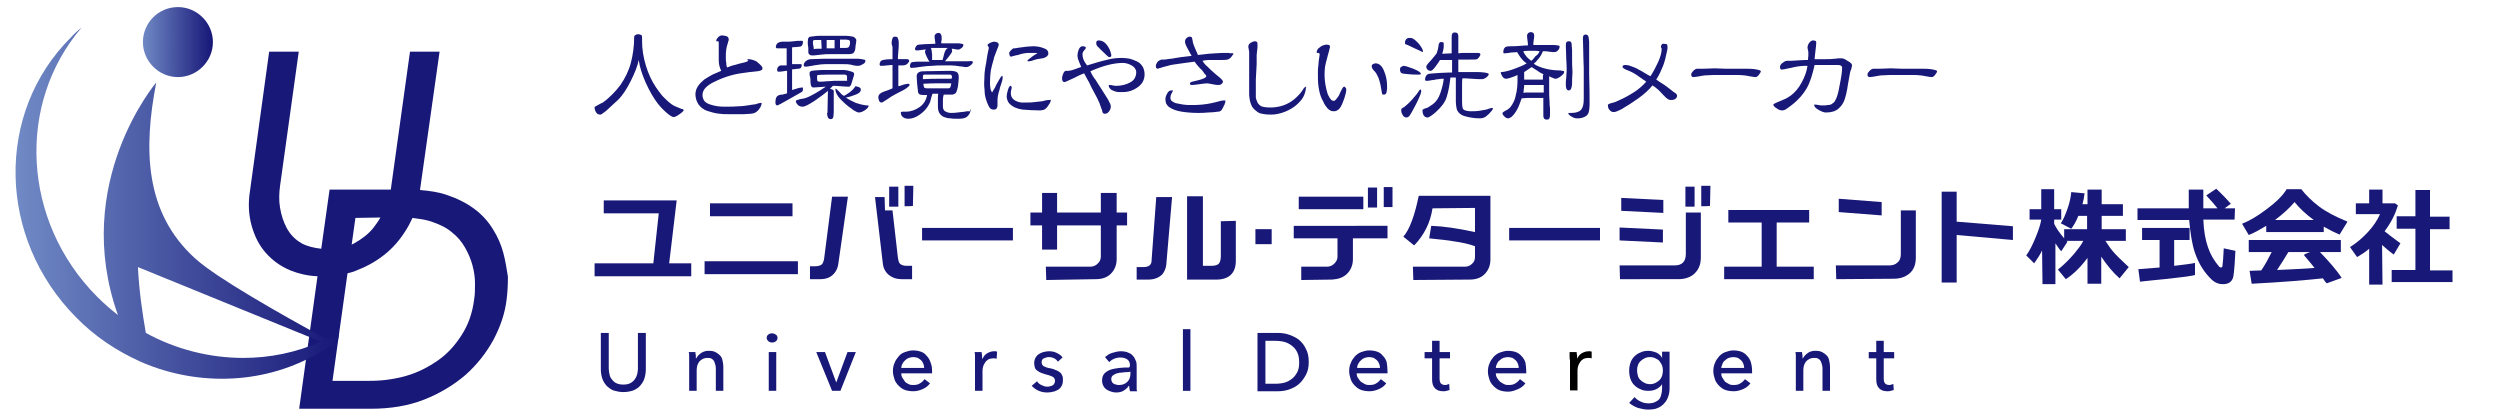 <?xml version="1.0" encoding="utf-8"?>
<!-- Generator: Adobe Illustrator 24.1.0, SVG Export Plug-In . SVG Version: 6.00 Build 0)  -->
<svg version="1.1" id="Layer_1" xmlns="http://www.w3.org/2000/svg" xmlns:xlink="http://www.w3.org/1999/xlink" x="0px" y="0px"
	 viewBox="0 0 600 100" style="enable-background:new 0 0 600 100;" xml:space="preserve">
<style type="text/css">
	.st0{clip-path:url(#SVGID_2_);fill:url(#SVGID_3_);}
	.st1{fill:#181878;}
	.st2{clip-path:url(#SVGID_5_);fill:url(#SVGID_6_);}
	.st3{enable-background:new    ;}
</style>
<g>
	<g>
		<defs>
			<path id="SVGID_1_" d="M34.3,10.1c0,4.6,3.8,8.4,8.4,8.4s8.4-3.8,8.4-8.4s-3.8-8.4-8.4-8.4C38,1.7,34.3,5.5,34.3,10.1"/>
		</defs>
		<clipPath id="SVGID_2_">
			<use xlink:href="#SVGID_1_"  style="overflow:visible;"/>
		</clipPath>
		
			<linearGradient id="SVGID_3_" gradientUnits="userSpaceOnUse" x1="-443.126" y1="-135.616" x2="-441.85" y2="-135.616" gradientTransform="matrix(13.168 0 0 -13.168 5869.141 -1775.625)">
			<stop  offset="0" style="stop-color:#718BC6"/>
			<stop  offset="1" style="stop-color:#181878"/>
		</linearGradient>
		<rect x="34.3" y="1.7" class="st0" width="16.8" height="16.8"/>
	</g>
</g>
<path class="st1" d="M120.8,60.7c-0.5-1.9-1.3-3.8-2.5-5.7c-1.1-1.8-2.6-3.5-4.5-4.9s-4.1-2.5-6.8-3.4c-1.8-0.6-3.9-0.9-6.2-1.1
	l4.7-33.2h-7.1l-4.5,32.3c0,0.3-0.1,0.5-0.1,0.8H86h-6.9l-2,14.2c-1.8-0.2-3.4-0.6-4.7-1.3c-1.6-0.9-2.8-2.2-3.6-3.7
	s-1.3-3.1-1.6-4.9s-0.2-3.5,0-5.1l4.5-32.3h-7.1L60,45.8c-0.5,3.1-0.3,5.9,0.4,8.4c0.7,2.5,1.8,4.7,3.4,6.5c1.6,1.8,3.5,3.2,5.9,4.2
	c2,0.8,4.1,1.3,6.5,1.4l-4.4,31.8h7H89c4.7,0,9-0.7,12.8-2.2s7.1-3.5,9.9-5.9c2.8-2.5,5-5.3,6.7-8.4c1.7-3.2,2.8-6.4,3.2-9.8
	c0.2-1.6,0.3-3.4,0.3-5.4C121.6,64.5,121.3,62.6,120.8,60.7 M91.3,52.2c-0.5,0.9-1.1,1.7-1.7,2.5c-1.2,1.5-2.8,2.7-4.6,3.7
	c-0.2,0.1-0.4,0.2-0.6,0.3l0.9-6.4L91.3,52.2L91.3,52.2z M113.8,71.8c-0.4,3.3-1.4,6.1-3,8.6s-3.4,4.5-5.7,6.1
	c-2.3,1.6-4.8,2.9-7.6,3.7c-2.8,0.8-5.7,1.2-8.7,1.2h-9l3.6-25.8c0.8-0.2,1.6-0.4,2.4-0.8c2.6-1,5-2.4,7.1-4.2s3.8-4,5.2-6.5
	c0.3-0.6,0.6-1.2,0.9-1.8c1.6,0.2,3,0.4,4.3,0.8c2.1,0.7,3.8,1.5,5.1,2.6c1.4,1.1,2.4,2.3,3.2,3.7c0.8,1.4,1.4,2.8,1.8,4.3
	c0.4,1.5,0.6,2.9,0.6,4.3C114,69.4,114,70.7,113.8,71.8"/>
<g>
	<g>
		<defs>
			<path id="SVGID_4_" d="M35,79.9c-0.8-4.6-1.6-9.9-1.9-15.8L77,82c-5.9,2.6-12.2,3.9-18.6,3.9C50.4,85.9,42.3,83.9,35,79.9 M17,9
				C-1.2,27.1-0.6,57.2,18.3,76.2c4.5,4.6,9.7,8,15.2,10.5c0.4,0.2,1.8,0.8,3.2,1.3c14.2,5.1,30.1,3.5,42.5-5l1.6,0.6l0.1-0.8
				c-0.3-0.2-0.5-0.3-0.8-0.4c0.3-0.2,0.7-0.5,1-0.7l0.3-1.9c-1,0.6-2,1.1-3.1,1.6C67.1,75.2,52.1,66.8,46.8,62
				c-12.1-11-12.4-26.2-9.3-42.2c0,0-20.5,24.1-9.2,55.8c-1.7-1.3-3.4-2.8-5-4.4C5.3,53.1,3.9,24.9,19.6,6.6C18.7,7.3,17.8,8.1,17,9
				"/>
		</defs>
		<clipPath id="SVGID_5_">
			<use xlink:href="#SVGID_4_"  style="overflow:visible;"/>
		</clipPath>
		
			<linearGradient id="SVGID_6_" gradientUnits="userSpaceOnUse" x1="-443.918" y1="-31.822" x2="-442.643" y2="-31.822" gradientTransform="matrix(60.922 0 0 -60.922 27047.852 -1888.734)">
			<stop  offset="0" style="stop-color:#718BC6"/>
			<stop  offset="1" style="stop-color:#181878"/>
		</linearGradient>
		<rect x="-1.2" y="6.6" class="st2" width="82.6" height="86.6"/>
	</g>
</g>
<polygon class="st1" points="142.7,66.3 142.7,63.2 156.8,63.2 158.1,51.2 144.9,51.2 144.9,48.1 162.4,48.1 160.6,63.2 165.9,63.2 
	165.9,66.3 "/>
<path class="st1" d="M169.1,62.7h22.4v3.1h-22.4V62.7z M170.4,48.8h19.8v3.1h-19.8V48.8z"/>
<path class="st1" d="M196.9,67h-2.5v-3.1h1.3c0.7,0,1.3-0.2,1.6-0.5c0.2-0.3,0.4-0.7,0.5-1.4l1.9-14.8h3.8l-2.3,16.1
	c-0.1,0.8-0.4,1.6-0.9,2.2C199.5,66.5,198.4,67,196.9,67 M216.4,67c-1.5,0-2.6-0.5-3.5-1.4c-0.6-0.7-0.9-1.4-1-2.2L210,47.3h2.3
	l0.1,3.2h1.8l1.3,11.4c0.1,0.6,0.2,1.1,0.5,1.4s0.9,0.5,1.6,0.5h1.3V67C218.8,67,216.4,67,216.4,67z M213.4,44.8h2.2v4.8h-2.2V44.8z
	 M217.1,49.5v-4.9h2.1l-0.1,4.8C219.2,49.5,217.1,49.5,217.1,49.5z"/>
<rect x="221.3" y="54.7" class="st1" width="21.8" height="3"/>
<path class="st1" d="M251.1,67.2L251,64h10.7c0.6,0,1.2-0.2,1.7-0.7c0.5-0.4,0.8-1,0.8-1.7v-7.5h-10.5v5.8h-3.6v-5.8h-2.8V51h2.8
	v-4.7h3.6V51h10.5v-4.7h3.8V51h2.5v3.1H268v8.1c0,1.4-0.5,2.6-1.4,3.5S264.5,67,263,67L251.1,67.2z"/>
<path class="st1" d="M275.6,67.1h-2.8v-3h1.6c0.8,0,1.3-0.2,1.6-0.5c0.3-0.3,0.4-0.7,0.4-1.4l1.1-14.9h3.8l-1.4,16.3
	c-0.1,0.8-0.4,1.5-0.9,2.2C278.2,66.6,277.1,67.1,275.6,67.1 M296.6,53v9.6c0,3-1.7,4.6-5,4.5h-6.7v-20h3.8v16.7h2
	c0.9,0,1.5-0.2,1.8-0.5s0.5-1,0.5-1.8v-8.4L296.6,53L296.6,53z"/>
<path class="st1" d="M312.3,67.2V64h6.2c0.6,0,1.2-0.2,1.7-0.7s0.8-1,0.8-1.7v-4.4h-10.5v-3H333v3h-8.3v5c0,1.4-0.5,2.6-1.4,3.5
	s-2.1,1.3-3.6,1.4L312.3,67.2z M311.7,47.2h15.5v3h-15.5V47.2z M328.3,49.8V45h2.2v4.8H328.3z M332.1,49.7v-4.8h2.1v4.8H332.1
	L332.1,49.7z"/>
<path class="st1" d="M339.2,67.2l-0.1-3.2h12.5c0.6,0,1.2-0.2,1.7-0.7c0.5-0.4,0.7-1,0.7-1.7v-2.5c-1.3-0.5-3-0.9-5.2-1.2
	c-1-0.2-2.9-0.4-5.8-0.7l0.5-3c2.9,0.1,6.4,0.6,10.5,1.5v-5.8L343.8,50c-0.5,3.4-2,6.4-4.4,8.9l-2.6-2.1c1.5-1.7,2.7-5,3.7-9.8h17.2
	v15.3c0,1.4-0.5,2.6-1.4,3.5s-2.1,1.3-3.6,1.3L339.2,67.2z"/>
<rect x="362.2" y="54.7" class="st1" width="21.8" height="3"/>
<path class="st1" d="M388.8,67l-0.1-3.3h13.2c1.8,0,2.7-0.9,2.7-2.8V51h3.6v10.8c0,1.8-0.6,3.1-1.8,4.1c-0.9,0.7-2.1,1.1-3.6,1.1
	H388.8z M388.7,57.7v-3.1l10.4,0.5v3.1L388.7,57.7z M389.1,50.6v-3.1l10.1,0.5v3.1L389.1,50.6z M404.5,49.6v-4.8h2.2v4.8H404.5
	L404.5,49.6z M408.3,49.5v-4.9h2.2l-0.1,4.8C410.4,49.5,408.3,49.5,408.3,49.5z"/>
<polygon class="st1" points="413.8,67 413.8,64 422.8,64 422.8,53.4 414.8,53.4 414.8,50.4 434.2,50.4 434.2,53.4 426.4,53.4 
	426.4,64 435.3,64 435.3,67 "/>
<path class="st1" d="M440.7,67l-0.1-3.3h12.8c0.8,0,1.5-0.2,2-0.7c0.6-0.5,0.8-1.2,0.8-2.1V50.5h3.6v11.3c0,1.7-0.5,3-1.6,3.9
	c-1,0.8-2.2,1.2-3.8,1.2L440.7,67z M441.3,50.9v-3.2l10.3,0.8v3.2L441.3,50.9z"/>
<polygon class="st1" points="469.6,53.2 483.1,54.3 483.1,57.6 469.6,56.4 469.6,67.8 466,67.8 466,46 469.6,46 "/>
<path class="st1" d="M490.1,60.1c-0.5,1.1-1.2,2.1-1.9,3.1l-1.9-1.9c0.8-1.1,1.5-2.5,2.2-4.2s1.2-3.1,1.4-4.4h-2.8v-2.5h2.8v-4.8
	h3.1v4.8h1.7v2.5H493v1c0.4,0.9,1.2,2.1,2.4,3.5V55h5.5v-3.2h-2.1c-0.5,1.3-1.1,2.3-1.7,3.1l-2.5-1.3c0.6-0.9,1.1-2.1,1.6-3.5
	s0.8-2.8,0.9-4l3.2,0.3c-0.1,0.9-0.3,1.8-0.5,2.6h1.2v-3.5h3.4V49h5.1v2.8h-5.1V55h5.8v2.8h-4.9c0.5,0.7,1,1.6,1.7,2.4
	c0.8,1,2.2,2.3,3.9,3.9l-2.2,2.7c-1.5-1.3-3-3.1-4.4-5.2v6.5H501v-6.2c-1.7,2.3-3.5,4-5.2,5.1l-1.9-2.3c1.4-1.1,2.7-2.4,3.9-3.8
	c0.9-1.1,1.7-2.1,2.2-3.1h-4c0.1,0.1,0.1,0.2,0.2,0.2l-1.5,2.3c-0.4-0.4-0.8-1-1.4-1.9v9.8h-3.1L490.1,60.1L490.1,60.1z"/>
<path class="st1" d="M536.3,52.7h-7.5c0.1,2.7,0.5,4.9,1.1,6.6c0.6,1.8,1.5,3.3,2.7,4.7c0.1,0.1,0.3,0.2,0.4,0.2
	c0.3,0,0.4-0.2,0.4-0.5c0.1-0.6,0.2-2,0.3-4.1l2.8,0.6c-0.1,1.8-0.2,3-0.2,3.4c-0.1,1.3-0.2,2.2-0.3,2.8c-0.3,1.2-1.1,1.8-2.5,1.8
	c-1,0-1.8-0.3-2.6-1c-1.9-1.8-3.2-3.9-4.1-6.5c-0.7-2-1.1-4.6-1.4-7.9H513V50h12.3v-4.5h3.5V50h3.4c-0.6-0.8-1.5-1.8-2.7-3.1
	l2.4-1.6c1.7,1.6,2.8,2.8,3.5,3.6l-1.5,1.1h2.5L536.3,52.7L536.3,52.7z M526.8,63.1V66c-0.6,0.2-2.7,0.5-6.4,0.9
	c-2.9,0.3-5.2,0.5-6.8,0.7l-0.4-3c1.1-0.1,2.8-0.2,5.1-0.4v-6.6h-4.2v-2.9h11.4v2.9h-3.7v6.2C524.3,63.5,526,63.3,526.8,63.1"/>
<path class="st1" d="M557.7,55.7h-13.8v-1.5c-1.5,0.9-2.9,1.7-4.2,2.2l-1.6-2.7c1.8-0.7,3.8-1.9,5.9-3.5c2.3-1.7,3.9-3.3,4.8-4.8
	h3.5c1.1,1.4,2.5,2.8,4.2,4.1s4,2.5,6.9,3.7l-1.9,3.1c-1.2-0.5-2.4-1.1-3.8-1.9L557.7,55.7L557.7,55.7z M557.5,66.8
	c-3.7,0.4-9.4,0.9-17.1,1.3l-0.5-3.1l2.8-0.1c0.9-1.3,1.7-2.8,2.5-4.4h-5.5v-2.9h22.1v2.9h-5c2.1,2.2,3.9,4.2,5.2,6.2l-3.6,1.3
	C558.1,67.7,557.8,67.3,557.5,66.8 M546,52.8h9.3c-1.9-1.4-3.4-2.8-4.6-4.3C549.5,49.9,548,51.3,546,52.8 M546.5,64.8
	c3.9-0.2,6.9-0.3,9-0.5c-0.9-1.1-1.7-2.1-2.5-3c0-0.1,0.1-0.2,0.1-0.3l1.3-0.5h-5.2C548.5,61.7,547.6,63.1,546.5,64.8"/>
<path class="st1" d="M571.8,68.3h-3.2v-8.6c-0.9,0.8-1.9,1.4-2.9,2l-1.7-2.4c1.6-1,3-2.2,4.3-3.6c1.3-1.4,2.3-2.9,2.9-4.3h-5.8v-2.6
	h3.2v-3.3h3.2v3.3h3l0.7,0.5c-0.6,2-1.6,4.1-3.2,6.2c0.6,0.5,1.9,1.5,3.8,2.9l-1.6,2.7c-1.1-0.8-2-1.6-2.8-2.3L571.8,68.3
	L571.8,68.3z M588.6,67.7H574v-2.9h5.7v-9.9h-4.5v-3h4.5v-6.3h3.5V52h4.7v3h-4.7v9.9h5.4L588.6,67.7L588.6,67.7z"/>
<path class="st1" d="M149.6,94.1c-0.9,0-1.7-0.2-2.4-0.4c-0.7-0.3-1.2-0.7-1.7-1.2c-0.4-0.5-0.8-1.1-1-1.8c-0.2-0.7-0.3-1.3-0.3-2.1
	v-8.7h1.9v8.6c0,0.5,0.1,0.9,0.2,1.4s0.3,0.9,0.6,1.2c0.3,0.4,0.6,0.7,1.1,0.9c0.4,0.2,1,0.3,1.6,0.3s1.2-0.1,1.6-0.3
	s0.8-0.5,1.1-0.9s0.5-0.8,0.6-1.2s0.2-0.9,0.2-1.4v-8.6h1.9v8.7c0,0.7-0.1,1.4-0.3,2.1s-0.5,1.2-1,1.8c-0.4,0.5-1,0.9-1.7,1.2
	C151.4,93.9,150.6,94.1,149.6,94.1"/>
<path class="st1" d="M166.9,84.5c0,0.2,0,0.5,0.1,0.8c0,0.3,0,0.5,0,0.7h0.1c0.1-0.2,0.3-0.5,0.5-0.7s0.4-0.4,0.7-0.6
	s0.6-0.3,0.9-0.4c0.3-0.1,0.6-0.1,1-0.1c0.6,0,1.1,0.1,1.5,0.3c0.4,0.2,0.8,0.5,1.1,0.8s0.5,0.7,0.6,1.2s0.2,0.9,0.2,1.5v5.8h-1.8
	v-5.1c0-0.4,0-0.7-0.1-1.1c-0.1-0.3-0.2-0.6-0.3-0.9c-0.2-0.3-0.4-0.5-0.6-0.6c-0.3-0.2-0.6-0.2-1.1-0.2c-0.7,0-1.3,0.3-1.8,0.8
	c-0.5,0.6-0.7,1.3-0.7,2.2v4.9h-1.8v-7.3c0-0.2,0-0.6,0-1s0-0.7-0.1-1L166.9,84.5L166.9,84.5z"/>
<path class="st1" d="M186.6,81.1c0,0.3-0.1,0.6-0.4,0.8c-0.2,0.2-0.5,0.3-0.9,0.3s-0.6-0.1-0.9-0.3c-0.2-0.2-0.4-0.5-0.4-0.8
	s0.1-0.6,0.4-0.8c0.2-0.2,0.5-0.3,0.9-0.3c0.3,0,0.6,0.1,0.9,0.3S186.6,80.8,186.6,81.1 M186.3,93.8h-1.8v-9.3h1.8V93.8z"/>
<polygon class="st1" points="201.7,93.8 199.7,93.8 195.9,84.5 198,84.5 200.7,91.8 200.7,91.8 203.4,84.5 205.4,84.5 "/>
<path class="st1" d="M223.7,89v0.3c0,0.1,0,0.2,0,0.3h-7.4c0,0.4,0.1,0.8,0.3,1.1c0.2,0.3,0.4,0.6,0.6,0.9s0.6,0.4,0.9,0.6
	c0.4,0.2,0.7,0.2,1.1,0.2c0.6,0,1.2-0.1,1.6-0.4c0.5-0.3,0.8-0.6,1.1-1l1.3,1c-0.5,0.7-1.1,1.1-1.8,1.4s-1.4,0.5-2.2,0.5
	c-0.7,0-1.4-0.1-2-0.3c-0.6-0.2-1.1-0.6-1.5-1s-0.8-0.9-1-1.5s-0.4-1.3-0.4-2s0.1-1.4,0.4-2c0.2-0.6,0.6-1.1,1-1.6s0.9-0.8,1.5-1
	s1.2-0.4,1.9-0.4s1.3,0.1,1.9,0.3c0.6,0.2,1,0.5,1.4,1c0.4,0.4,0.7,0.9,0.9,1.5C223.6,87.6,223.7,88.3,223.7,89 M221.8,88.3
	c0-0.4-0.1-0.7-0.2-1c-0.1-0.3-0.3-0.6-0.5-0.8c-0.2-0.2-0.5-0.4-0.8-0.6c-0.3-0.1-0.7-0.2-1.1-0.2c-0.4,0-0.8,0.1-1.1,0.2
	s-0.6,0.3-0.9,0.6c-0.2,0.2-0.5,0.5-0.6,0.8c-0.2,0.3-0.3,0.7-0.3,1H221.8z"/>
<path class="st1" d="M234,85.5c0-0.4,0-0.7-0.1-1h1.7c0,0.2,0,0.5,0.1,0.8c0,0.3,0,0.6,0,0.8h0.1c0.3-0.6,0.6-1,1.1-1.3
	s1.1-0.5,1.7-0.5c0.3,0,0.5,0,0.7,0.1l-0.1,1.7c-0.3-0.1-0.5-0.1-0.8-0.1c-0.4,0-0.8,0.1-1.1,0.2c-0.3,0.2-0.6,0.4-0.8,0.7
	c-0.2,0.3-0.4,0.6-0.5,0.9c-0.1,0.4-0.2,0.7-0.2,1.1v4.9H234v-7.3C234,86.2,234,85.9,234,85.5"/>
<path class="st1" d="M253.9,86.8c-0.2-0.3-0.5-0.6-0.9-0.8c-0.4-0.2-0.8-0.3-1.3-0.3c-0.2,0-0.4,0-0.6,0.1c-0.2,0.1-0.4,0.1-0.6,0.2
	c-0.2,0.1-0.3,0.2-0.4,0.4S250,86.7,250,87c0,0.4,0.2,0.7,0.5,0.9c0.4,0.2,0.9,0.4,1.6,0.5c0.4,0.1,0.9,0.2,1.2,0.4
	c0.4,0.1,0.7,0.3,1,0.5s0.5,0.5,0.6,0.8c0.2,0.3,0.2,0.7,0.2,1.1c0,0.6-0.1,1-0.3,1.4s-0.5,0.7-0.8,0.9c-0.4,0.2-0.7,0.4-1.2,0.5
	c-0.4,0.1-0.9,0.2-1.4,0.2c-0.7,0-1.4-0.1-2.1-0.4c-0.7-0.3-1.2-0.7-1.7-1.2l1.3-1.1c0.2,0.4,0.6,0.7,1,0.9c0.4,0.2,0.9,0.4,1.4,0.4
	c0.2,0,0.5,0,0.7-0.1c0.2,0,0.4-0.1,0.6-0.2c0.2-0.1,0.3-0.2,0.4-0.4c0.1-0.2,0.2-0.4,0.2-0.7c0-0.4-0.2-0.8-0.6-1
	c-0.4-0.2-1-0.4-1.8-0.6c-0.3-0.1-0.6-0.2-0.9-0.3c-0.3-0.1-0.6-0.3-0.9-0.5c-0.3-0.2-0.5-0.4-0.6-0.7s-0.2-0.7-0.2-1.1
	c0-0.5,0.1-0.9,0.3-1.3s0.5-0.7,0.8-0.9c0.3-0.2,0.7-0.4,1.1-0.5c0.4-0.1,0.9-0.2,1.3-0.2c0.7,0,1.3,0.1,1.9,0.4
	c0.6,0.3,1.1,0.6,1.4,1.1L253.9,86.8z"/>
<path class="st1" d="M271.2,87.8c0-0.7-0.2-1.2-0.6-1.5s-1-0.5-1.7-0.5c-0.5,0-1,0.1-1.5,0.3c-0.5,0.2-0.9,0.5-1.2,0.8l-1-1.2
	c0.5-0.4,1-0.8,1.7-1s1.4-0.4,2.1-0.4s1.2,0.1,1.7,0.3c0.5,0.2,0.9,0.4,1.2,0.8c0.3,0.3,0.5,0.7,0.7,1.2c0.2,0.4,0.2,0.9,0.2,1.4
	v4.1c0,0.3,0,0.6,0,1c0,0.3,0,0.6,0.1,0.8h-1.7c-0.1-0.4-0.2-0.9-0.2-1.3h-0.1c-0.3,0.5-0.8,0.9-1.3,1.2c-0.5,0.3-1.1,0.4-1.8,0.4
	c-0.4,0-0.8-0.1-1.1-0.2c-0.4-0.1-0.8-0.3-1.1-0.5c-0.3-0.2-0.6-0.5-0.8-0.9c-0.2-0.4-0.3-0.8-0.3-1.3c0-0.7,0.2-1.3,0.6-1.7
	c0.4-0.4,0.9-0.7,1.5-0.9c0.6-0.2,1.3-0.3,2.1-0.4c0.8-0.1,1.5-0.1,2.3-0.1L271.2,87.8L271.2,87.8z M270.8,89.3
	c-0.5,0-0.9,0-1.4,0.1c-0.5,0-0.9,0.1-1.3,0.2s-0.7,0.3-1,0.5s-0.4,0.6-0.4,0.9s0.1,0.5,0.2,0.7s0.3,0.3,0.4,0.4
	c0.2,0.1,0.4,0.2,0.6,0.2c0.2,0.1,0.5,0.1,0.7,0.1c0.9,0,1.5-0.3,2-0.8s0.7-1.2,0.7-1.9v-0.5L270.8,89.3L270.8,89.3L270.8,89.3z"/>
<rect x="283.9" y="79" class="st1" width="1.8" height="14.8"/>
<path class="st1" d="M301.8,79.9h4.8c0.9,0,1.8,0.1,2.7,0.4s1.7,0.7,2.4,1.2c0.7,0.6,1.3,1.3,1.7,2.2c0.5,0.9,0.7,1.9,0.7,3.2
	c0,1.2-0.2,2.2-0.7,3.1s-1,1.6-1.7,2.2s-1.5,1-2.4,1.3s-1.8,0.4-2.7,0.4h-4.8V79.9z M303.7,92.1h2.4c0.8,0,1.6-0.1,2.3-0.3
	c0.7-0.2,1.3-0.6,1.8-1s0.9-1,1.2-1.6s0.4-1.4,0.4-2.2c0-0.9-0.1-1.6-0.4-2.3c-0.3-0.7-0.7-1.2-1.2-1.6s-1.1-0.8-1.8-1
	c-0.7-0.2-1.5-0.3-2.3-0.3h-2.4V92.1z"/>
<path class="st1" d="M333,89v0.3c0,0.1,0,0.2,0,0.3h-7.4c0,0.4,0.1,0.8,0.3,1.1s0.4,0.6,0.7,0.9c0.3,0.2,0.6,0.4,1,0.6
	s0.7,0.2,1.1,0.2c0.6,0,1.2-0.1,1.6-0.4c0.5-0.3,0.8-0.6,1.1-1l1.3,1c-0.5,0.7-1.1,1.1-1.8,1.4s-1.4,0.5-2.2,0.5
	c-0.7,0-1.4-0.1-2-0.3c-0.6-0.2-1.1-0.6-1.5-1s-0.8-0.9-1-1.5s-0.4-1.3-0.4-2s0.1-1.4,0.4-2c0.2-0.6,0.6-1.1,1-1.6
	c0.4-0.4,0.9-0.8,1.5-1s1.2-0.4,1.9-0.4c0.7,0,1.3,0.1,1.9,0.3c0.6,0.2,1,0.5,1.4,1c0.4,0.4,0.7,0.9,0.9,1.5
	C332.9,87.6,333,88.3,333,89 M331.2,88.3c0-0.4-0.1-0.7-0.2-1s-0.3-0.6-0.5-0.8c-0.2-0.2-0.5-0.4-0.8-0.6c-0.3-0.1-0.7-0.2-1.1-0.2
	s-0.8,0.1-1.1,0.2c-0.3,0.1-0.6,0.3-0.9,0.6c-0.2,0.2-0.5,0.5-0.6,0.8c-0.2,0.3-0.3,0.7-0.3,1H331.2z"/>
<path class="st1" d="M348,86h-2.5v4.8c0,0.6,0.1,1,0.3,1.2c0.2,0.2,0.5,0.4,1,0.4c0.2,0,0.4,0,0.5-0.1c0.2,0,0.4-0.1,0.5-0.2
	l0.1,1.5c-0.2,0.1-0.5,0.1-0.7,0.2c-0.3,0.1-0.5,0.1-0.8,0.1c-0.9,0-1.5-0.2-2-0.7s-0.7-1.2-0.7-2.2v-5h-1.8v-1.5h1.8v-2.7h1.8v2.7
	h2.5L348,86L348,86z"/>
<path class="st1" d="M366.3,89v0.3c0,0.1,0,0.2,0,0.3H359c0,0.4,0.1,0.8,0.3,1.1c0.2,0.3,0.4,0.6,0.7,0.9c0.3,0.2,0.6,0.4,1,0.6
	s0.7,0.2,1.1,0.2c0.6,0,1.2-0.1,1.6-0.4c0.5-0.3,0.8-0.6,1.1-1l1.3,1c-0.5,0.7-1.1,1.1-1.8,1.4S362.8,94,362,94
	c-0.7,0-1.4-0.1-2-0.3c-0.6-0.2-1.1-0.6-1.5-1s-0.8-0.9-1-1.5s-0.4-1.3-0.4-2s0.1-1.4,0.4-2c0.2-0.6,0.6-1.1,1-1.6
	c0.4-0.4,0.9-0.8,1.5-1s1.2-0.4,1.9-0.4c0.7,0,1.3,0.1,1.9,0.3c0.5,0.2,1,0.5,1.4,1c0.4,0.4,0.7,0.9,0.9,1.5
	C366.2,87.6,366.3,88.3,366.3,89 M364.5,88.3c0-0.4-0.1-0.7-0.2-1s-0.3-0.6-0.5-0.8s-0.5-0.4-0.8-0.6c-0.3-0.1-0.7-0.2-1.1-0.2
	s-0.8,0.1-1.1,0.2c-0.3,0.1-0.6,0.3-0.9,0.6c-0.3,0.2-0.5,0.5-0.6,0.8c-0.2,0.3-0.3,0.7-0.3,1H364.5z"/>
<path d="M376.7,85.5c0-0.4,0-0.7,0-1h1.7c0,0.2,0,0.5,0.1,0.8c0,0.3,0,0.6,0,0.8l0,0c0.3-0.6,0.6-1,1.1-1.3s1.1-0.5,1.7-0.5
	c0.3,0,0.5,0,0.7,0.1V86c-0.3-0.1-0.5-0.1-0.8-0.1c-0.4,0-0.8,0.1-1.1,0.2c-0.3,0.2-0.6,0.4-0.8,0.7c-0.2,0.3-0.4,0.6-0.5,0.9
	s-0.2,0.7-0.2,1.1v4.9h-1.8v-7.3C376.7,86.2,376.7,85.9,376.7,85.5"/>
<path class="st1" d="M392.3,95.3c0.4,0.5,0.9,0.8,1.5,1.1c0.6,0.3,1.2,0.4,1.9,0.4c0.6,0,1.1-0.1,1.5-0.3c0.4-0.2,0.8-0.4,1-0.7
	c0.3-0.3,0.4-0.7,0.5-1.1s0.2-0.9,0.2-1.3v-1.2l0,0c-0.3,0.5-0.8,0.9-1.4,1.2c-0.6,0.3-1.2,0.4-1.9,0.4c-0.7,0-1.4-0.1-1.9-0.4
	c-0.6-0.2-1.1-0.6-1.5-1s-0.7-0.9-0.9-1.5c-0.2-0.6-0.3-1.2-0.3-1.9c0-0.7,0.1-1.3,0.3-1.9s0.5-1.1,0.9-1.5s0.9-0.8,1.5-1
	c0.6-0.3,1.2-0.4,1.9-0.4c0.7,0,1.3,0.2,1.9,0.4c0.6,0.3,1.1,0.7,1.4,1.3l0,0v-1.5h1.8v8.8c0,0.7-0.1,1.3-0.3,1.9s-0.5,1.2-0.9,1.6
	c-0.4,0.5-0.9,0.9-1.6,1.2c-0.6,0.3-1.5,0.4-2.4,0.4c-0.8,0-1.6-0.2-2.4-0.4c-0.8-0.3-1.5-0.7-2.1-1.2L392.3,95.3z M392.9,89
	c0,0.4,0.1,0.8,0.2,1.2c0.1,0.4,0.3,0.7,0.6,1c0.3,0.3,0.6,0.5,1,0.7s0.8,0.3,1.3,0.3s0.9-0.1,1.3-0.3c0.4-0.2,0.7-0.4,1-0.7
	s0.5-0.7,0.6-1c0.1-0.4,0.2-0.8,0.2-1.3c0-0.4-0.1-0.9-0.2-1.2c-0.2-0.4-0.4-0.7-0.6-1s-0.6-0.5-1-0.7s-0.8-0.3-1.3-0.3
	s-0.9,0.1-1.3,0.3c-0.4,0.2-0.7,0.4-1,0.7c-0.3,0.3-0.5,0.6-0.6,1C392.9,88.2,392.9,88.6,392.9,89"/>
<path class="st1" d="M420.5,89v0.3c0,0.1,0,0.2,0,0.3h-7.4c0,0.4,0.1,0.8,0.3,1.1s0.4,0.6,0.6,0.9c0.3,0.2,0.6,0.4,1,0.6
	s0.7,0.2,1.1,0.2c0.6,0,1.2-0.1,1.6-0.4c0.5-0.3,0.8-0.6,1.1-1l1.3,1c-0.5,0.7-1.1,1.1-1.8,1.4s-1.4,0.5-2.2,0.5
	c-0.7,0-1.4-0.1-2-0.3c-0.6-0.2-1.1-0.6-1.5-1s-0.8-0.9-1-1.5s-0.4-1.3-0.4-2s0.1-1.4,0.4-2c0.2-0.6,0.6-1.1,1-1.6
	c0.4-0.4,0.9-0.8,1.5-1s1.2-0.4,1.9-0.4s1.3,0.1,1.9,0.3c0.5,0.2,1,0.5,1.4,1c0.4,0.4,0.7,0.9,0.9,1.5
	C420.4,87.6,420.5,88.3,420.5,89 M418.6,88.3c0-0.4-0.1-0.7-0.2-1s-0.3-0.6-0.5-0.8c-0.2-0.2-0.5-0.4-0.8-0.6
	c-0.3-0.1-0.7-0.2-1.1-0.2s-0.8,0.1-1.1,0.2s-0.6,0.3-0.9,0.6c-0.3,0.2-0.5,0.5-0.6,0.8s-0.3,0.7-0.3,1H418.6z"/>
<path class="st1" d="M432.5,84.5c0,0.2,0,0.5,0.1,0.8c0,0.3,0,0.5,0,0.7h0.1c0.1-0.2,0.3-0.5,0.5-0.7s0.4-0.4,0.7-0.6
	c0.3-0.2,0.5-0.3,0.9-0.4c0.3-0.1,0.6-0.1,1-0.1c0.6,0,1.1,0.1,1.5,0.3c0.4,0.2,0.8,0.5,1.1,0.8c0.3,0.3,0.5,0.7,0.6,1.2
	s0.2,0.9,0.2,1.5v5.8h-1.8v-5.1c0-0.4,0-0.7-0.1-1.1c-0.1-0.3-0.2-0.6-0.3-0.9c-0.2-0.3-0.4-0.5-0.6-0.6c-0.3-0.2-0.6-0.2-1.1-0.2
	c-0.7,0-1.3,0.3-1.8,0.8c-0.5,0.6-0.7,1.3-0.7,2.2v4.9H431v-7.3c0-0.2,0-0.6,0-1s0-0.7-0.1-1L432.5,84.5L432.5,84.5z"/>
<path class="st1" d="M454.6,86h-2.5v4.8c0,0.6,0.1,1,0.3,1.2s0.5,0.4,1,0.4c0.2,0,0.4,0,0.5-0.1c0.2,0,0.4-0.1,0.5-0.2l0.1,1.5
	c-0.2,0.1-0.5,0.1-0.7,0.2c-0.3,0.1-0.5,0.1-0.8,0.1c-0.9,0-1.5-0.2-2-0.7s-0.7-1.2-0.7-2.2v-5h-1.8v-1.5h1.8v-2.7h1.8v2.7h2.5
	L454.6,86L454.6,86z"/>
<path class="st1" d="M164.1,26.4c0,0.2-0.3,0.5-1,1s-1.2,0.7-1.4,0.7c-0.4,0-1-0.4-1.9-1.2s-1.5-1.5-1.9-2c-1-1.3-2-3-2.9-5
	s-1.5-3.9-1.7-5.5c-0.3,1.5-1,3.2-1.9,5s-1.9,3.4-3,4.5c-0.4,0.4-0.9,0.8-1.3,1.2c-0.4,0.4-0.9,0.8-1.4,1.3
	c-0.2,0.2-0.5,0.4-0.9,0.7c-0.4,0.3-0.6,0.4-0.6,0.4c-0.5,0-0.9-0.1-1.1-0.5c-0.2-0.3-0.4-0.7-0.4-1.2c0-0.1,0-0.1,0-0.1l0.1-0.1
	c0.2-0.1,0.5-0.3,0.9-0.5s0.7-0.4,1-0.5c0.7-0.5,1.4-1.1,2.2-1.9s1.4-1.5,2-2.3c1.1-1.6,2-3.4,2.5-5.3s0.8-4,0.8-6.2
	c0-0.2,0.1-0.4,0.3-0.5s0.4-0.2,0.6-0.2c0.3,0,0.6,0.1,0.8,0.2c0.2,0.1,0.2,0.4,0.2,0.7c0,0.1,0,0.2,0,0.4s0,0.3,0,0.4
	c0,1.9,0.3,3.8,0.9,5.8c0.6,2,1.4,3.7,2.4,5.2c0.5,0.7,0.9,1.3,1.4,1.9s1.1,1.1,1.6,1.6c0.6,0.5,1,0.8,1.4,1s1,0.4,1.7,0.7
	c0.1,0,0.2,0.1,0.4,0.1C164,26.3,164.1,26.4,164.1,26.4z"/>
<path class="st1" d="M183,16.4c0,0.2-0.1,0.4-0.4,0.5c-0.3,0.1-0.5,0.2-0.8,0.2s-0.6,0.1-0.9,0.1c-0.3,0-0.6,0.1-1,0.1
	c-1.6,0.2-3.1,0.4-4.5,0.8s-2.7,0.9-4.1,1.6c-0.8,0.4-1.4,0.8-1.9,1.3s-0.8,1.1-0.8,1.8c0,0.6,0.2,1.1,0.5,1.5
	c0.4,0.4,0.8,0.6,1.4,0.8c0.6,0.2,1.1,0.3,1.7,0.4c0.6,0.1,1.2,0.1,1.9,0.1c1.2,0,2.3,0,3.3-0.1c0.9,0,1.9-0.2,2.7-0.3
	c0.1,0,0.3-0.1,0.6-0.1s0.6-0.1,0.7-0.1c0.2-0.1,0.4-0.1,0.6-0.2c0.2,0,0.4-0.1,0.5-0.1s0.2,0,0.2,0c0.1,0,0.1,0.1,0.1,0.1
	c0,0.2-0.1,0.4-0.2,0.7c-0.1,0.3-0.3,0.5-0.5,0.8c-0.1,0.2-0.3,0.3-0.4,0.4c-0.1,0.1-0.2,0.2-0.4,0.3c-0.1,0.1-0.3,0.1-0.5,0.2
	c-0.2,0-0.4,0.1-0.6,0.1c-0.5,0-1.1,0.1-1.6,0.1s-1.1,0-1.6,0c-1,0-1.8,0-2.4,0s-1.2,0-1.9-0.1c-1.1-0.1-2.1-0.4-3-0.7
	c-0.9-0.3-1.6-0.9-2.1-1.6c-0.2-0.4-0.4-0.7-0.5-1.1s-0.2-0.8-0.2-1.2c0-0.7,0.2-1.4,0.6-2c0.4-0.6,0.9-1.1,1.5-1.6
	c0.6-0.4,1.3-0.8,2-1.2c0.7-0.3,1.4-0.6,2.1-0.9c-0.4-0.8-0.6-1.6-0.6-2.5s0-2,0-3.3c0-0.1,0-0.4,0-0.7s0-0.5-0.1-0.6l0,0
	c0,0-0.1,0-0.2,0c-0.1,0-0.1,0-0.2,0c-0.1,0-0.1,0-0.1,0V9.8c0-0.3,0.2-0.6,0.5-0.9c0.3-0.3,0.6-0.4,0.9-0.4c0.4,0,0.8,0.1,1.1,0.2
	c0.3,0.1,0.5,0.4,0.5,0.8c0,0.1,0,0.2-0.1,0.4s-0.1,0.4-0.1,0.4c-0.2,0.5-0.3,1-0.4,1.6c-0.1,0.6-0.1,1.2-0.1,1.8c0,0.5,0,1,0.1,1.4
	c0,0.5,0.1,0.9,0.2,1.1c0.6-0.2,1.2-0.5,1.8-0.6c0.6-0.2,1.4-0.4,2.3-0.6c0.1,0,0.3-0.1,0.6-0.2s0.4-0.2,0.4-0.2s-0.1-0.1-0.2-0.2
	c0-0.1,0-0.2,0-0.2c0.1,0,0.1,0,0.2,0c0.6,0,1.2,0.2,1.9,0.5C182.6,15.6,183,16,183,16.4z"/>
<path class="st1" d="M192.7,21.5c0,0.1,0,0.2-0.1,0.4c-0.1,0.1-0.2,0.2-0.4,0.3c-0.4,0.2-1.4,0.8-3,1.7c-1.6,0.9-2.5,1.4-2.6,1.4
	c-0.2,0-0.3-0.1-0.4-0.2c-0.1-0.2-0.1-0.4-0.1-0.6c0-0.5,0.1-0.9,0.2-1.1c0.1-0.2,0.3-0.4,0.5-0.5s0.5-0.2,1-0.2
	c0.4-0.1,0.8-0.2,1.1-0.3V17c-0.1,0-0.5,0-0.9,0.1c-0.5,0.1-0.8,0.1-1.1,0.1c-0.2,0-0.3,0-0.3-0.1s-0.1-0.2-0.1-0.4
	c0-0.2,0.1-0.5,0.3-0.7s0.4-0.3,0.6-0.3h0.2c0.1,0,0.3,0,0.6,0s0.5,0,0.6,0v-4.1c-0.1,0-0.2,0-0.2,0c-0.1,0-0.1,0-0.2,0
	c-0.2,0-0.5,0-0.9,0s-0.7,0-0.9,0c-0.1,0-0.2,0-0.3-0.1s-0.1-0.1-0.1-0.2c0-0.4,0.2-0.8,0.5-1s0.8-0.3,1.2-0.3c0.1,0,0.3,0,0.6,0
	c0.2,0,0.4,0,0.6,0c0.3,0,0.8,0,1.4-0.1s1.1-0.1,1.5-0.1c0.2,0,0.4,0,0.5,0c0.2,0,0.2,0.1,0.2,0.3c0,0.4-0.1,0.6-0.2,0.8
	c-0.2,0.2-0.3,0.3-0.6,0.3c-0.2,0-0.5,0.1-0.9,0.1s-0.7,0-0.9,0.1v4c0.4,0,0.7,0,0.9,0s0.5,0,0.9,0c0.2,0,0.3,0,0.4,0
	c0.1,0,0.1,0.1,0.1,0.3c0,0.3-0.1,0.5-0.2,0.6c-0.2,0.1-0.3,0.2-0.6,0.2s-0.5,0-0.8,0.1c-0.4,0-0.6,0-0.7,0.1v4.9
	c0.5-0.1,0.9-0.3,1.3-0.4c0.4-0.1,0.7-0.2,1.1-0.2c0.1,0,0.1,0,0.2,0C192.7,21.4,192.7,21.4,192.7,21.5z M205,17.8
	c0,0.1-0.1,0.5-0.3,1.1s-0.3,1.1-0.4,1.3c0,0.1-0.1,0.2-0.2,0.4c-0.1,0.1-0.2,0.2-0.3,0.2c-0.4,0-1.1,0-2-0.1s-1.5-0.1-1.9-0.1
	l-0.7,0.7c0.2,0.1,0.4,0.1,0.6,0.2c0.2,0.1,0.3,0.2,0.3,0.4c0,0.2,0,0.4,0,0.7c0,0.2,0,0.5,0,0.9c0,0.5,0,0.9,0,1.4s0,1.1,0,1.8v0.2
	c0,0.5-0.1,0.9-0.1,1.2c-0.1,0.3-0.3,0.5-0.6,0.5s-0.5-0.1-0.7-0.4c-0.1-0.3-0.2-0.6-0.2-0.9c0-0.1,0-0.2,0.1-0.3c0-0.1,0-0.2,0-0.3
	l0.1-4.9c-0.8,0.7-1.9,1.5-3.2,2.4c-1.4,0.9-2.3,1.4-2.9,1.4c-0.4,0-0.8-0.1-1.1-0.4s-0.5-0.6-0.5-1c0-0.1,0.3-0.2,1-0.4
	c0.7-0.1,1-0.2,1.1-0.2c0.7-0.2,1.5-0.6,2.4-1.1s1.8-1.1,2.7-1.7l-2.9,0.2h-0.1c-0.3,0-0.5-0.2-0.6-0.6s-0.1-0.8-0.1-1.3
	c0-0.1,0-0.4-0.1-0.7c-0.1-0.3-0.1-0.5-0.1-0.7c0-0.1,0-0.2,0-0.2v-0.1c0.1-0.2,0.2-0.3,0.5-0.4c0.3,0,0.6-0.1,0.9-0.1
	c0.9-0.1,1.8-0.1,2.7-0.1s1.7,0,2.6,0c0.3,0,0.6,0,1,0s0.9,0,1.3,0.1c0.4,0.1,0.8,0.2,1.1,0.3C204.8,17.3,205,17.5,205,17.8z
	 M207.7,14.6c0,0.3-0.2,0.6-0.6,0.8c-0.4,0.2-0.7,0.4-1.1,0.4c-0.3,0-0.6,0-1.1-0.1c-0.4-0.1-0.7-0.2-0.8-0.2
	c-0.5-0.1-1-0.1-1.6-0.1s-1.2,0-1.9,0c-1,0-1.9,0-2.6,0c-0.7,0-1.4,0.1-2,0.2c-0.2,0-0.6,0.1-1.2,0.2s-1.1,0.2-1.4,0.2
	c-0.2,0-0.3,0-0.4-0.1c-0.1,0-0.1-0.1-0.1-0.3c0-0.4,0.2-0.7,0.6-1c0.4-0.3,0.8-0.4,1.2-0.4c1,0,2-0.1,3-0.1c1.1,0,2.3,0,3.8,0
	c0.3,0,0.7,0,1.3,0s1.1,0,1.4,0c0.7,0,1.2,0,1.7,0s0.9,0.1,1.4,0.2c0.1,0,0.2,0,0.3,0.1C207.6,14.4,207.7,14.5,207.7,14.6z
	 M205.5,9.5c0,0.2,0,0.3,0,0.5c0,0.1-0.1,0.4-0.1,0.6c0,0.1-0.1,0.4-0.1,0.8c0,0.4-0.1,0.7-0.2,0.9s-0.2,0.4-0.4,0.5
	s-0.5,0.2-0.9,0.2c0,0-0.1,0-0.2,0c-0.1,0-0.2,0-0.2,0h-4.1c-0.8,0-1.5,0-2.1,0.1s-1.2,0.1-1.8,0.2c-0.1,0-0.1,0-0.2,0
	c-0.1,0-0.1,0-0.2,0c-0.3,0-0.4,0-0.6-0.1c-0.1-0.1-0.2-0.2-0.3-0.3s-0.1-0.2-0.1-0.4c0-0.1,0-0.3,0-0.6c0-0.2,0-0.6-0.1-1.1
	s0-0.9,0-1.1c0-0.2,0-0.4,0.1-0.5c0-0.1,0.1-0.2,0.2-0.3c0.1-0.1,0.5-0.1,1.1-0.2c0.7-0.1,1.1-0.1,1.3-0.1h5.4c0.2,0,0.4,0,0.6,0
	c0.1,0,0.3,0,0.5,0c0.6,0,1.1,0.1,1.6,0.2C204.9,8.8,205.3,9.1,205.5,9.5z M197.1,9.6c-0.4,0-0.7,0-0.9,0c-0.3,0-0.5,0-0.7,0
	c-0.1,0-0.2,0.1-0.3,0.1c-0.1,0.1-0.1,0.2-0.1,0.4s0,0.5,0.1,0.9s0.1,0.6,0.1,0.8c0.3-0.1,0.6-0.1,0.9-0.1c0.3,0,0.6,0,1,0
	L197.1,9.6z M203.3,18.5c0-0.3-0.1-0.4-0.2-0.5c-0.2-0.1-0.4-0.1-0.6-0.1c-0.9,0-2.2,0-3.7,0c-1.6,0-2.4,0.1-2.5,0.1
	s-0.2,0.1-0.2,0.3s0,0.3,0,0.5c0,0.3,0,0.5,0.1,0.6c0,0.1,0.2,0.2,0.5,0.2c0.4,0,1,0,1.8-0.1c0.8,0,1.3-0.1,1.6-0.1s0.7,0,1.3,0
	c0.5,0,0.9,0,1.1,0c0.5,0,0.8,0,0.9-0.1C203.2,19.3,203.3,19,203.3,18.5z M200.3,11.6v-2h-1.9v2H200.3z M208.4,25.5
	c0,0.3-0.3,0.6-0.9,1c-0.6,0.4-1.1,0.5-1.4,0.5c-0.2,0-0.5-0.1-0.8-0.3c-0.4-0.2-0.7-0.4-0.9-0.6c-0.8-0.5-1.7-1.3-2.6-2.2
	c-0.9-0.9-1.3-1.8-1.3-2.4c0-0.1,0-0.1,0-0.2h0.1c0.1,0,0.4,0.3,0.9,0.8c0.5,0.6,0.9,0.9,1.1,0.9c0.4-0.2,0.8-0.5,1.4-0.9
	c0.5-0.4,0.9-0.8,1.1-1.1c0-0.1,0.1-0.1,0.1-0.2l0.1-0.1c0.2,0,0.5,0.1,0.8,0.2s0.5,0.3,0.5,0.6c0,0.5-0.4,0.9-1.2,1.2
	c-0.8,0.3-1.6,0.6-2.4,0.7c0.7,0.5,1.5,0.9,2.4,1.3c0.9,0.3,1.7,0.5,2.5,0.6c0.1,0,0.2,0,0.3,0s0.2,0,0.3,0.1c0,0,0,0,0.1,0.1
	S208.4,25.4,208.4,25.5z M204,10.1c0-0.3-0.1-0.4-0.3-0.5c-0.2,0-0.4-0.1-0.7-0.1h-0.2c-0.3,0-0.4,0-0.6,0c-0.1,0-0.3,0-0.6,0v2
	c0.1,0,0.2,0,0.3,0s0.1,0,0.3,0h0.8c0.4,0,0.6-0.1,0.7-0.2c0.1-0.1,0.2-0.4,0.3-0.7c0-0.1,0-0.2,0-0.3C204,10.3,204,10.2,204,10.1z"
	/>
<path class="st1" d="M218.2,14.5c0,0,0,0.1,0,0.2s-0.1,0.1-0.1,0.2c-0.2,0.3-0.4,0.5-0.6,0.6s-0.5,0.2-0.8,0.2c-0.1,0-0.3,0-0.6,0
	s-0.4,0-0.5,0c0,0.7,0,1.5,0,2.2c0,0.8,0,1.7,0,2.8c0.4-0.1,0.8-0.2,1.3-0.4c0.5-0.1,0.8-0.2,1-0.2c0.1,0,0.2,0,0.3,0.1
	c0.1,0,0.1,0.1,0.1,0.2s-0.1,0.2-0.3,0.4s-0.4,0.3-0.5,0.4c-0.4,0.3-1.2,0.7-2.2,1.2s-1.8,1-2.3,1.4c-0.3,0.2-0.5,0.3-0.8,0.5
	s-0.4,0.3-0.6,0.3c-0.3,0-0.5-0.1-0.6-0.4c-0.1-0.2-0.2-0.5-0.2-0.8c0-0.2,0-0.3,0.1-0.5c0-0.1,0.1-0.2,0.2-0.3
	c0.2-0.2,0.6-0.5,1.3-0.7s1.3-0.5,1.8-0.7c0-1.2,0-2.3,0-3.1c0-0.8,0-1.7,0-2.5c-0.2,0-0.6,0-1.3,0.1s-1.2,0.1-1.5,0.1
	c-0.1,0-0.2,0-0.2-0.1c0,0-0.1-0.1-0.1-0.2c0-0.6,0.3-1,0.8-1.1s1.1-0.2,1.9-0.2c0.1,0,0.2,0,0.2,0c0.1,0,0.1,0,0.2,0
	c0-0.2,0-0.6,0-1s0-0.8,0-1c0-0.3,0-0.5,0-0.7s0-0.4-0.1-0.5c0-0.1,0-0.2-0.1-0.4c0-0.2,0-0.4,0-0.5c0-0.3,0.1-0.6,0.2-0.9
	s0.3-0.4,0.6-0.4c0.4,0,0.6,0.1,0.7,0.4s0.2,0.6,0.2,1.1s0,1.2-0.1,2.1s-0.1,1.5-0.1,1.8c0.2,0,0.4,0,0.8,0c0.4,0,0.6,0,0.8,0
	s0.5,0,0.7,0C218.1,14.3,218.2,14.4,218.2,14.5z M233,26.3c0,0.1,0,0.2-0.1,0.4c-0.1,0.2-0.1,0.3-0.1,0.4c-0.3,0.5-0.6,0.9-1,1.1
	s-1,0.3-1.7,0.3c-0.8,0-1.5,0-2-0.1c-0.5,0-1-0.1-1.5-0.3c-0.5-0.2-0.8-0.5-1.1-0.9s-0.4-1-0.4-1.8c0-0.4,0-1,0-1.6
	c0-0.7,0-1.1,0.1-1.3h-1.4c-0.2,0.6-0.4,1.2-0.5,1.7s-0.4,0.9-0.6,1.3c-0.5,0.8-1.2,1.5-2.1,2.1c-0.9,0.6-1.7,0.9-2.6,0.9
	c-0.5,0-0.9-0.1-1.3-0.4c-0.3-0.2-0.5-0.6-0.5-1.1c0-0.1,0.2-0.2,0.5-0.2s0.6,0,0.7,0c1.2,0,2.3-0.4,3.3-1.1s1.6-1.7,1.8-2.9
	c-0.4,0-0.7,0-1,0s-0.5-0.1-0.7-0.1c-0.2-0.1-0.3-0.2-0.4-0.4c-0.1-0.2-0.1-0.3-0.1-0.5c-0.1-0.6-0.1-1.2-0.2-1.8
	c0-0.6-0.1-1.1-0.1-1.7c0-0.5,0.2-0.8,0.6-1c0.4-0.2,0.8-0.2,1.4-0.2l5.8-0.1h0.2c0.7,0,1.3,0.1,1.6,0.3c0.4,0.2,0.5,0.7,0.5,1.4
	c0,0.5-0.1,1.2-0.2,2.1c-0.2,0.9-0.4,1.5-0.6,1.6c-0.1,0.1-0.2,0.1-0.4,0.2c-0.1,0.1-0.3,0.1-0.4,0.1c-0.2,0-0.6,0-1,0s-0.8,0-1,0
	c-0.1,0.4-0.2,0.7-0.2,1.1s0,0.8,0,1.4v0.4c0,0.5,0.2,0.9,0.5,1.1c0.4,0.2,0.8,0.4,1.4,0.4c0.5,0,1.1,0,1.6-0.1s1.2-0.1,1.8-0.2
	c0.1,0,0.3-0.1,0.4-0.1c0.1,0,0.3,0,0.5,0c0.1,0,0.2,0,0.3,0C232.9,26.1,233,26.2,233,26.3z M233.5,14.9c0,0.2-0.2,0.5-0.6,0.8
	s-0.7,0.4-1,0.4s-0.5,0-0.8-0.1c-0.3,0-0.6-0.1-0.9-0.1c-0.6-0.1-1.3-0.2-1.9-0.2c-0.6,0-1.3,0-2.1,0c-0.9,0-1.7,0-2.5,0.1
	c-0.8,0-1.6,0.1-2.4,0.2c-0.6,0.1-1,0.1-1.4,0.2c-0.4,0-0.8,0.1-1.1,0.1c-0.1,0-0.2,0-0.3-0.1s-0.1-0.2-0.1-0.3c0-0.6,0.2-1,0.7-1
	c0.5-0.1,1-0.1,1.6-0.1c0.3,0,0.7,0,1.2,0s0.9,0,1.2,0c-0.2-0.2-0.4-0.6-0.7-1.2c-0.3-0.6-0.4-1-0.4-1.2c0-0.1,0-0.2,0.1-0.3
	s0.1-0.2,0.2-0.2c-0.3,0-0.7,0-1.2,0.1s-0.9,0.1-1.1,0.1c-0.1,0-0.2,0-0.3-0.1s-0.1-0.2-0.1-0.3s0.1-0.3,0.2-0.5
	c0.1-0.2,0.2-0.3,0.4-0.4c0.1-0.1,0.7-0.1,1.7-0.2c1,0,1.9-0.1,2.6-0.1c0-0.2-0.1-0.5-0.1-0.9c-0.1-0.4-0.1-0.7-0.1-0.9
	s0.1-0.4,0.3-0.6c0.2-0.1,0.4-0.2,0.6-0.2c0.3,0,0.5,0.1,0.6,0.3S226,8.6,226,9c0,0.1,0,0.3,0,0.5s-0.1,0.4-0.1,0.5c0,0,0,0.1,0,0.2
	c0,0.1,0,0.1,0,0.2h4c0.2,0,0.5,0,0.8,0.1c0.4,0,0.5,0.1,0.5,0.3s-0.1,0.5-0.4,0.7c-0.3,0.2-0.5,0.4-0.8,0.4c-0.2,0-0.4,0-0.8-0.1
	s-0.6-0.1-0.8-0.1c0,0.1,0.1,0.2,0.1,0.3s0,0.2,0,0.3c0,0.2-0.3,0.7-0.8,1.3s-0.8,1-0.9,1.1c0.7,0,1.3,0,2,0s1.5,0,2.5,0
	c0.2,0,0.5,0,1.1,0C233.2,14.6,233.5,14.7,233.5,14.9z M228.5,18.5c0-0.2-0.1-0.4-0.2-0.5c-0.1-0.1-0.3-0.1-0.5-0.1
	c-1.3,0-2.2,0-2.9,0c-0.6,0-1.6,0-2.9,0c-0.2,0-0.3,0-0.4,0.1s-0.1,0.2-0.1,0.4c0,0.1,0,0.2,0,0.3c0,0.1,0,0.2,0,0.3
	c1.5-0.1,2.8-0.1,3.8-0.1s2,0,3.1,0c0,0,0-0.1,0-0.2C228.5,18.6,228.5,18.5,228.5,18.5z M228.3,20c-1,0-2,0-3,0s-2.2,0-3.7,0.1
	c0.1,0.5,0.1,0.8,0.2,0.9c0.1,0.1,0.3,0.2,0.7,0.2c0.5,0,1.4,0,2.5,0s2,0,2.6,0c0.2,0,0.4-0.1,0.5-0.3
	C228.2,20.6,228.3,20.3,228.3,20z M227.5,11.5c-0.9,0-1.7,0-2.3,0s-1.2,0-1.8,0c0.1,0.2,0.2,0.4,0.2,0.7s0.1,0.5,0.1,0.8v0.7
	c0,0.1,0,0.2,0,0.3c0,0.2,0,0.3,0,0.4h2.5c0.1-0.2,0.2-0.7,0.4-1.5C226.8,12.2,227.1,11.7,227.5,11.5z"/>
<path class="st1" d="M240.3,20.1c-0.3,0.8-0.4,1.3-0.4,1.4c-0.2,0.5-0.3,1-0.4,1.5s-0.1,1-0.1,1.4c0,0.3,0,0.6,0,0.8s0,0.4-0.1,0.6
	s-0.2,0.4-0.3,0.4c-0.2,0.1-0.4,0.1-0.6,0.1c-0.4,0-0.8-0.2-1.1-0.8s-0.5-1.1-0.7-1.8c-0.2-0.7-0.3-1.4-0.3-2.1
	c-0.1-0.7-0.1-1.2-0.1-1.6c0-0.8,0.1-1.7,0.1-2.5c0.1-0.8,0.2-1.7,0.4-2.5c0-0.2,0.1-0.7,0.2-1.3c0.1-0.7,0.2-1.2,0.3-1.6
	c0-0.1,0-0.2,0.1-0.3c0-0.1,0-0.2,0-0.2c0-0.1,0-0.2,0-0.2c0-0.1,0-0.1-0.1-0.2c0-0.1-0.1-0.1-0.1-0.2c-0.1-0.1-0.1-0.1-0.1-0.1
	c0-0.2,0.2-0.4,0.6-0.6c0.4-0.2,0.8-0.3,1-0.3c0.3,0,0.6,0.1,0.8,0.2c0.2,0.1,0.3,0.4,0.3,0.6c0,0.1-0.2,0.6-0.6,1.6
	c-0.4,1-0.6,1.6-0.6,1.8c-0.3,0.9-0.5,1.8-0.7,2.7c-0.1,0.9-0.2,1.8-0.2,2.8c0,0.6,0,1,0.1,1.4c0,0.4,0.2,0.8,0.4,1.1
	c0.1-0.2,0.3-0.5,0.4-0.7c0.1-0.2,0.3-0.4,0.4-0.7c0.1-0.3,0.4-0.8,0.8-1.5c0.4-0.7,0.6-1.1,0.9-1.1l0,0c0,0,0,0,0,0.1
	C240.7,18.8,240.6,19.2,240.3,20.1z M252.2,24c0,0.1,0,0.2-0.1,0.4c0,0.1-0.1,0.2-0.1,0.3c-0.2,0.3-0.4,0.6-0.6,0.9
	s-0.4,0.4-0.6,0.6c-0.2,0.1-0.3,0.2-0.5,0.2s-0.4,0.1-0.6,0.1c-1.6,0-3-0.1-4.3-0.2c-1.3-0.2-2.3-0.6-3.1-1.4
	c-0.2-0.2-0.4-0.5-0.5-0.8s-0.2-0.6-0.2-0.9c0-0.4,0.1-1,0.3-1.6c0.2-0.7,0.4-1,0.7-1c0,0,0.1,0,0.1,0.1s0.1,0.1,0.1,0.2
	s0,0.4-0.1,0.7c-0.1,0.3-0.1,0.5-0.1,0.7c0,0.7,0.2,1.2,0.7,1.6s1.1,0.6,1.8,0.7c0.2,0,0.4,0,0.6,0c0.2,0,0.5,0,0.8,0
	c0.6,0,1.2,0,1.8-0.1s1.2-0.1,1.8-0.2c0.1,0,0.4-0.1,0.8-0.2c0.4-0.1,0.7-0.1,1-0.1c0.1,0,0.1,0,0.1,0
	C252.2,23.9,252.2,23.9,252.2,24z M251.6,12.9c0,0.1,0,0.2-0.1,0.3s-0.1,0.2-0.2,0.3c-0.1,0.1-0.2,0.1-0.3,0.2
	c-0.1,0-0.2,0.1-0.4,0.2c-0.2,0.1-0.6,0.1-1.1,0.2s-0.8,0.1-0.9,0.2c-0.2,0-0.4,0.1-0.7,0.2s-0.6,0.2-0.8,0.2c-0.1,0-0.1,0-0.2,0
	c0,0-0.1,0-0.2,0c0,0,0,0-0.1,0l0,0l0,0c0-0.1,0-0.1,0-0.2c0,0,0.1-0.1,0.2-0.2c0.1-0.1,0.4-0.3,0.9-0.7s0.9-0.6,1.3-0.8
	c-0.3-0.1-0.6-0.1-0.8-0.1s-0.6,0-1,0s-0.9,0-1.4,0.1s-1,0.2-1.5,0.4c-0.2,0-0.5,0.1-0.9,0.2c-0.4,0.1-0.7,0.2-0.8,0.2
	s-0.2-0.1-0.3-0.3c0-0.2-0.1-0.4-0.1-0.5c0-0.2,0.1-0.4,0.4-0.7s0.5-0.5,0.7-0.5s0.5,0,0.9-0.1s0.6-0.1,0.7-0.1
	c0.5-0.1,1-0.1,1.5-0.2c0.5,0,1-0.1,1.5-0.1c0.8,0,1.6,0.1,2.4,0.4C251.3,11.8,251.6,12.2,251.6,12.9z"/>
<path class="st1" d="M274.7,17.8c0,1.3-0.5,2.3-1.6,3.1c-1.1,0.8-2.3,1.2-3.6,1.2c-0.3,0-0.5,0-0.7,0s-0.3,0-0.5,0
	c-0.6-0.1-1.1-0.3-1.5-0.5c-0.4-0.3-0.7-0.6-0.7-1.1c0-0.1,0-0.1,0.1-0.1c0,0,0.1,0,0.2,0s0.4,0,0.7,0.1s0.6,0.1,0.8,0.1
	c1.2,0,2.4-0.3,3.3-0.8c1-0.5,1.5-1.4,1.5-2.5c0-0.6-0.4-1.2-1.1-1.6c-0.7-0.4-1.5-0.6-2.1-0.6c-1.2,0-2.4,0.2-3.6,0.5
	s-2.6,0.8-4.2,1.5c0.1,0.3,0.3,0.6,0.5,1c0.2,0.3,0.4,0.7,0.7,1c0.2,0.3,0.6,1,1.4,2.2s1.3,2.1,1.7,2.7c0.1,0.3,0.3,0.6,0.4,0.8
	c0.1,0.3,0.2,0.5,0.2,0.7c0,0.4-0.1,0.8-0.4,1.2c-0.3,0.4-0.6,0.6-1,0.6c-0.2,0-0.3,0-0.4-0.1s-0.2-0.2-0.2-0.3
	c0-0.1-0.1-0.2-0.1-0.4s-0.1-0.3-0.1-0.3c-0.1-0.3-0.2-0.6-0.3-0.8c-0.1-0.2-0.1-0.4-0.2-0.6c-0.2-0.4-0.4-0.9-0.6-1.3
	s-0.5-0.9-0.8-1.5c-0.4-0.7-0.8-1.5-1.1-2.2c-0.4-0.7-0.8-1.4-1.2-2.2c-0.3,0.1-1.1,0.4-2.4,1.1c-1.4,0.6-2.1,1-2.3,1
	s-0.4-0.1-0.5-0.3c-0.1-0.2-0.1-0.4-0.1-0.7c0-0.3,0.1-0.6,0.3-1.1c0.2-0.4,0.4-0.6,0.6-0.6h0.1h0.1c0,0,0.1,0,0.2,0s0.2,0,0.2,0
	c0.2,0,0.8-0.1,1.6-0.4c0.9-0.3,1.3-0.5,1.5-0.5c-0.2-0.6-0.5-1.1-0.6-1.5c-0.2-0.4-0.3-0.9-0.3-1.2c0-0.5,0.1-1,0.3-1.5
	c0.2-0.5,0.5-0.8,0.9-0.8c0.2,0,0.4,0,0.5,0.1c0.2,0,0.3,0.1,0.3,0.3c0,0.1-0.1,0.3-0.4,0.6s-0.4,0.6-0.4,1s0.1,0.9,0.3,1.3
	c0.2,0.5,0.5,0.9,0.8,1.3c1.7-0.5,3.2-1,4.6-1.3c1.4-0.4,2.6-0.5,3.8-0.5c0.6,0,1.3,0.1,1.9,0.2c0.6,0.2,1.2,0.4,1.8,0.7
	c0.6,0.3,1,0.8,1.3,1.3C274.5,16.5,274.7,17.1,274.7,17.8z M266.7,13.3c0,0.1,0,0.2-0.1,0.3s-0.2,0.1-0.3,0.1c-0.1,0-0.1,0-0.1,0
	s0,0-0.1,0c-0.3-0.2-0.7-0.6-1.2-1.1s-0.9-0.8-1.1-1.1c-0.2-0.2-0.4-0.3-0.5-0.5s-0.2-0.3-0.2-0.5c0-0.3,0-0.5,0.1-0.6
	s0.2-0.2,0.5-0.2c0.7,0,1.3,0.3,1.8,0.9c0.5,0.6,0.9,1.3,1.1,2.1c0,0.1,0,0.2,0.1,0.3C266.7,13.1,266.7,13.2,266.7,13.3z"/>
<path class="st1" d="M296,12.9c0,0.1,0,0.2-0.1,0.2c0,0.1-0.1,0.1-0.2,0.3c-0.3,0.5-0.7,0.8-1.1,0.9s-1,0.1-1.9,0.1h-1.2
	c-0.5,0-1,0-1.5,0s-1,0.1-1.4,0.2c0.3,0.5,0.7,1,1.2,1.4c0.5,0.5,1,1,1.6,1.5c0.2,0.2,0.6,0.5,1.2,1s0.9,0.9,0.9,1
	c0,0.3-0.1,0.5-0.4,0.7c-0.2,0.2-0.5,0.2-0.9,0.2c-0.3,0-0.7-0.1-1.3-0.2c-0.5-0.1-1-0.2-1.2-0.2c-0.4,0-1,0.1-1.8,0.2
	s-1.4,0.2-1.8,0.2c-0.2,0-0.3,0-0.4-0.1c-0.1,0-0.1-0.1-0.1-0.3c0-0.1,0-0.1,0.1-0.2c0,0,0.1-0.1,0.2-0.1c0.1-0.1,0.8-0.2,1.9-0.5
	s1.7-0.6,1.7-0.9c0-0.1,0-0.2-0.1-0.3c-0.1-0.1-0.2-0.2-0.3-0.3c-0.1-0.2-0.3-0.4-0.5-0.7c-0.3-0.3-0.4-0.5-0.5-0.5
	c-0.3-0.3-0.5-0.6-0.8-0.9c-0.2-0.3-0.4-0.5-0.6-0.8c-0.8,0.1-1.5,0.2-2.3,0.3c-0.7,0.1-1.4,0.2-2.1,0.3c-0.5,0.1-0.9,0.1-1.3,0.2
	s-0.8,0.2-1.1,0.3c-0.1,0-0.4,0.1-1.1,0.3c-0.6,0.2-1,0.3-1,0.3c-0.1,0-0.2-0.1-0.3-0.2c0-0.1-0.1-0.2-0.1-0.4
	c0-0.3,0.1-0.6,0.3-0.9s0.5-0.5,0.8-0.6c0.1-0.1,0.2-0.1,0.3-0.1s0.3,0,0.5,0c0.1,0,0.4,0,0.9-0.1s0.8-0.1,0.9-0.1
	c0.8-0.1,1.6-0.3,2.4-0.4c0.8-0.1,1.6-0.2,2.5-0.3c-0.1-0.1-0.4-0.7-0.9-1.6s-0.7-1.5-0.7-1.7c0-0.4,0.1-0.7,0.3-0.9
	s0.5-0.4,0.8-0.4c0.2,0,0.3,0,0.4,0.1c0.1,0,0.2,0.1,0.2,0.3c0,0.1,0.1,0.3,0.1,0.4c0,0.1,0.1,0.4,0.1,0.6c0.1,0.4,0.3,0.9,0.6,1.6
	c0.3,0.7,0.5,1.1,0.6,1.4c0.9-0.1,1.8-0.2,2.6-0.3c0.9-0.1,2-0.1,3.3-0.2c0.3,0,0.6,0,0.8,0c0.2,0,0.4,0,0.6,0s0.3,0,0.4,0.1
	C295.9,12.7,296,12.8,296,12.9z M294.1,24.4c0,0.1,0,0.2-0.1,0.3c0,0.1-0.1,0.2-0.1,0.4c-0.1,0.1-0.2,0.2-0.3,0.6
	c-0.2,0.3-0.3,0.5-0.4,0.7c-0.1,0.1-0.2,0.2-0.4,0.3c-0.2,0.1-0.3,0.1-0.5,0.1c-0.8,0.1-1.6,0.2-2.4,0.2c-0.8,0.1-1.6,0.1-2.4,0.1
	c-1.3,0-2.6-0.1-3.9-0.3c-1.3-0.2-2.3-0.6-3-1.1c-0.3-0.2-0.5-0.5-0.7-0.8c-0.1-0.3-0.2-0.6-0.2-1c0-0.5,0.1-0.9,0.4-1.4
	c0.2-0.5,0.6-0.8,1-0.8c0.1,0,0.2,0,0.3,0c0.1,0,0.1,0.1,0.1,0.1s-0.1,0.2-0.3,0.6c-0.2,0.3-0.3,0.7-0.3,1c0,0.4,0.1,0.7,0.4,0.9
	c0.3,0.2,0.6,0.4,1.1,0.5s1.1,0.2,1.6,0.3c0.6,0.1,1.2,0.1,1.8,0.1c1,0,1.9,0,2.7-0.1c0.9-0.1,1.7-0.2,2.5-0.4
	c0.4-0.1,0.9-0.2,1.6-0.4c0.7-0.2,1.1-0.2,1.3-0.2c0.1,0,0.1,0,0.2,0C294,24.3,294.1,24.4,294.1,24.4z"/>
<path class="st1" d="M313.4,21c0,0.1,0,0.2,0,0.4c0,0.1-0.1,0.3-0.1,0.5c-0.2,0.8-0.5,1.5-1,2.1s-1.1,1.2-1.8,1.7
	c-0.9,0.6-1.7,1-2.6,1.3s-1.8,0.5-2.7,0.5c-0.6,0-1.2,0-1.8-0.1c-0.6-0.1-1.1-0.2-1.4-0.4c-0.6-0.4-1.1-0.8-1.5-1.4
	c-0.3-0.6-0.5-1.2-0.6-1.9c-0.1-0.5-0.1-1-0.1-1.5s0-1.1,0-1.8c0-1.7,0-3,0-3.8s0-2.1,0-3.8c0-0.1,0-0.2,0-0.2s0-0.1,0-0.2
	c0-0.1-0.1-0.3-0.1-0.6c-0.1-0.3-0.1-0.5-0.1-0.6c0-0.4,0.2-0.7,0.5-0.9c0.4-0.2,0.7-0.4,1.1-0.4c0.2,0,0.4,0.1,0.5,0.2
	c0.1,0.1,0.1,0.4,0.1,0.6c0,0.1,0,0.3,0,0.4c0,0.1,0,0.2,0,0.3c-0.1,0.6-0.1,1.1-0.2,1.8c0,0.6,0,1.3,0,2.2
	c-0.1,1.3-0.1,2.5-0.2,3.7c0,1.2,0,2.4,0,3.6v0.1c0,0.2,0,0.4,0,0.6s0.1,0.4,0.2,0.7c0.2,0.7,0.6,1.1,1.1,1.4
	c0.5,0.2,1.3,0.3,2.2,0.3c0.8,0,1.6-0.1,2.4-0.3c0.8-0.2,1.5-0.5,2.2-0.9s1.3-0.9,1.9-1.5s1.1-1.2,1.5-1.9c0,0,0-0.1,0.2-0.2
	c0.1-0.1,0.2-0.2,0.3-0.2c0.1,0,0.1,0.1,0.1,0.2C313.4,20.9,313.4,21,313.4,21z"/>
<path class="st1" d="M323.1,21.5c0,0.6-0.2,1.3-0.5,2.2c-0.3,0.9-0.6,1.6-1,2.2c-0.2,0.3-0.5,0.5-0.7,0.6c-0.3,0.2-0.5,0.2-0.9,0.2
	c-0.5,0-0.9-0.2-1.4-0.7c-0.4-0.5-0.8-1-1-1.6c-0.5-0.8-0.8-1.7-1-2.7s-0.3-2-0.3-3.1c0-0.5,0-1,0-1.4s0-0.9,0.1-1.4
	c0-0.4,0.1-0.8,0.1-1.2c0.1-0.4,0.1-0.9,0.2-1.4c0-0.1,0-0.1,0-0.2c0-0.1,0-0.2-0.1-0.2s-0.1-0.1-0.2-0.1s-0.2,0-0.3,0
	c-0.1,0-0.1-0.1-0.1-0.2c0-0.2,0.1-0.4,0.2-0.6c0.1-0.2,0.3-0.4,0.5-0.5c0.2-0.2,0.5-0.4,0.8-0.5s0.6-0.2,0.9-0.2
	c0.2,0,0.4,0.1,0.6,0.1c0.1,0.1,0.2,0.2,0.2,0.5c0,0-0.1,0.4-0.3,1.2s-0.4,1.3-0.4,1.5c-0.2,0.7-0.4,1.4-0.5,2.1
	c-0.1,0.7-0.1,1.4-0.1,2.1s0.1,1.4,0.2,2.1s0.3,1.4,0.5,2.1c0.1,0.4,0.4,0.8,0.6,1.2c0.3,0.4,0.5,0.6,0.9,0.6c0.1,0,0.2,0,0.3-0.1
	c0.1-0.1,0.2-0.2,0.3-0.3c0.1-0.1,0.2-0.3,0.3-0.4c0.1-0.1,0.2-0.3,0.3-0.4c0.1-0.2,0.3-0.7,0.6-1.3c0.3-0.6,0.5-0.9,0.7-0.9
	c0.1,0,0.2,0,0.2,0.1C323.1,21.2,323.1,21.3,323.1,21.5z M332.9,20.6c0,0.5,0,1-0.1,1.4c-0.1,0.5-0.3,0.7-0.6,0.7
	c-0.1,0-0.2,0-0.3,0c-0.1,0-0.1-0.1-0.2-0.2c0-0.1-0.1-0.5-0.2-1.1c-0.1-0.7-0.2-1-0.2-1.1c-0.1-0.3-0.1-0.5-0.2-0.8
	s-0.2-0.6-0.3-0.9c-0.1-0.3-0.3-0.5-0.4-0.8c-0.1-0.2-0.3-0.5-0.5-0.7s-0.4-0.4-0.5-0.6s-0.2-0.4-0.2-0.6s0.1-0.4,0.3-0.5
	c0.2-0.1,0.4-0.2,0.6-0.2c0.9,0,1.6,0.6,2.1,1.9C332.7,18.3,332.9,19.5,332.9,20.6z"/>
<path class="st1" d="M341,17.7c0,0.1-0.1,0.2-0.4,0.2s-0.5,0-0.7,0c-0.4,0-1,0-1.9-0.1s-1.3-0.1-1.5-0.2s-0.4-0.2-0.4-0.4
	c-0.1-0.2-0.1-0.4-0.1-0.6s0.1-0.4,0.2-0.5c0.2-0.1,0.4-0.2,0.6-0.3c0.5,0,1.3,0.3,2.4,0.7C340.4,17,341,17.4,341,17.7z M341.1,21.9
	c0,0.4-0.4,1.4-1.2,3c-0.8,1.6-1.4,2.6-1.7,3c-0.1,0.1-0.2,0.1-0.3,0.2c-0.1,0-0.2,0.1-0.3,0.1c-0.4,0-0.7-0.2-0.9-0.5
	c-0.2-0.3-0.4-0.7-0.4-1.1v-0.1v-0.1c0-0.2,0-0.3,0.2-0.4c0.1-0.1,0.3-0.2,0.5-0.3c0.5-0.4,1.2-1,1.9-1.8c0.7-0.8,1.3-1.5,1.6-2
	c0.1-0.1,0.1-0.2,0.2-0.3s0.1-0.1,0.2-0.1s0.1,0,0.2,0.1C341,21.6,341.1,21.7,341.1,21.9z M341.5,12.3c0,0.1,0,0.1,0,0.1l-0.1,0.1
	c-0.1-0.1-0.8-0.4-2.1-1c-1.2-0.6-1.9-0.9-2-0.9c-0.1-0.1-0.1-0.1-0.1-0.2c0-0.1,0-0.1,0-0.2c0-0.3,0.1-0.6,0.3-0.8s0.4-0.3,0.7-0.3
	c0.1,0,0.3,0,0.4,0s0.2,0.1,0.4,0.1c0.4,0.2,1,0.7,1.6,1.4C341.2,11.4,341.5,11.9,341.5,12.3z M358.3,26c0,0.1,0,0.2-0.1,0.3
	s-0.1,0.2-0.2,0.3c-0.4,0.5-0.8,0.9-1.3,1.3s-1,0.5-1.6,0.5c-1.2,0-2.4-0.2-3.5-0.5s-1.8-1-2-1.8c-0.1-0.5-0.2-1.1-0.2-1.7
	s0-1.4,0-2.2s0-1.4,0-1.8s0-1,0-1.8h-1.3c-0.2,1.9-0.5,3.4-0.9,4.7s-1.3,2.4-2.5,3.5c-0.3,0.3-0.7,0.6-1.1,0.9s-0.8,0.5-1,0.5
	c-0.4,0-0.7-0.2-0.9-0.5c-0.2-0.3-0.3-0.7-0.3-1.2c0-0.1,0-0.1,0-0.1s0-0.1,0.1-0.1c0.1-0.1,0.3-0.2,0.6-0.3
	c0.4-0.1,0.6-0.2,0.6-0.2c0.2-0.1,0.4-0.3,0.6-0.4s0.4-0.3,0.6-0.4c0.8-0.6,1.4-1.5,1.8-2.7s0.7-2.3,0.8-3.4c-0.4,0-0.8,0-1.2,0.1
	c-0.4,0-0.8,0.1-1.2,0.2c-0.1,0-0.4,0-0.8,0.1s-0.7,0.1-1,0.1c-0.1,0-0.2,0-0.2-0.1s-0.1-0.2-0.1-0.2c0-0.3,0.1-0.5,0.2-0.8
	c0.1-0.2,0.3-0.4,0.5-0.5c0.1-0.1,1.1-0.2,2.9-0.3c1.8-0.1,2.8-0.1,2.9-0.1c0-0.5,0-1,0-1.5c0-0.5,0-1,0-1.5c-0.7,0-1.2,0-1.6,0
	s-0.9,0-1.3,0c-0.2,0.4-0.6,0.9-1.1,1.6c-0.5,0.7-0.9,1-1.1,1c-0.3,0-0.6-0.1-0.8-0.3c-0.2-0.2-0.3-0.5-0.3-0.8
	c0.2-0.4,0.6-0.9,1.2-1.5c0.6-0.7,1-1.2,1.3-1.6c0.1-0.3,0.2-0.6,0.3-1c0.1-0.3,0.1-0.7,0.2-1.2c0,0,0-0.1,0.1-0.2
	c0-0.1,0.1-0.2,0.2-0.2l0.1-0.1c0,0,0.1,0,0.2,0c0.2,0,0.4,0,0.5,0.1s0.1,0.3,0.1,0.6c0,0.4,0,0.8-0.1,1.1s-0.1,0.7-0.3,1l2.3-0.1
	c0-0.4,0-1,0-1.8s0-1.4,0-1.8c0-0.4,0-0.8,0.1-1c0.1-0.3,0.3-0.4,0.6-0.4c0.4,0,0.6,0.1,0.7,0.2s0.2,0.4,0.2,0.7c0,0.4,0,1.1,0,2
	s0,1.6,0,2.1c0.5-0.1,1.1-0.1,1.7-0.1s1.2,0,1.8,0c0.3,0,0.6,0,1.1,0s0.7,0.1,0.7,0.4c0,0.1-0.1,0.3-0.3,0.6
	c-0.2,0.2-0.3,0.4-0.5,0.5s-0.8,0.1-1.9,0.1s-1.7,0-1.8,0c-0.2,0-0.3,0-0.4,0s-0.2,0-0.4,0v3c1,0,1.8,0,2.3,0s1.3,0,2.3,0
	c0.4,0,0.9,0,1.6,0.1s1.1,0.2,1.1,0.4c0,0.2-0.2,0.5-0.6,0.8s-0.8,0.4-1,0.4c-0.6,0-1.4,0-2.5-0.1s-1.8-0.1-2.2-0.1
	c-0.1,0.4-0.1,0.9-0.1,1.6s0,1.1,0,1.4c0,0.4,0,1.2,0,2.4c0,1.2,0.1,1.9,0.3,2c0.1,0.2,0.4,0.3,0.8,0.4s0.8,0.1,1.2,0.1
	c0.6,0,1.2,0,1.8-0.1c0.6-0.1,1.2-0.2,1.7-0.3c0.1,0,0.3-0.1,0.6-0.2c0.4-0.1,0.6-0.2,0.8-0.2h0.1L358.3,26
	C358.3,25.9,358.3,25.9,358.3,26z"/>
<path class="st1" d="M375.4,17.3c0,0.3-0.3,0.6-0.8,1s-1,0.6-1.2,0.6s-0.4,0-0.7-0.2c-0.3-0.1-0.6-0.2-0.9-0.4c0,1.4,0,2.5,0,3.4
	s0,1.8,0.1,2.8c0,0.5,0,0.9,0.1,1.4c0,0.5,0,0.9,0,1.4c0,0.4,0,0.7-0.1,1s-0.3,0.4-0.6,0.4c-0.2,0-0.4,0-0.5-0.1
	c-0.1,0-0.2-0.1-0.3-0.3c-0.1-0.2-0.1-0.4-0.1-0.8s0-0.7,0-1c0-0.4,0-0.9,0-1.5s0-1.2,0-1.5c-0.9,0-1.8,0-2.7,0
	c-0.9,0-1.7,0-2.5,0.1c-0.4,1.1-0.7,2-1.1,2.7s-0.8,1.3-1.4,1.8c-0.1,0.1-0.3,0.1-0.4,0.2s-0.2,0.1-0.3,0.1c-0.3,0-0.6-0.1-0.9-0.4
	s-0.5-0.5-0.5-0.8c0-0.1,0-0.2,0.1-0.2c0,0,0.1-0.1,0.2-0.2c0.3-0.2,0.6-0.3,0.9-0.5c0.2-0.1,0.4-0.3,0.7-0.6
	c0.6-0.8,1.1-1.7,1.3-2.9c0.3-1.1,0.4-2.3,0.4-3.6c0-0.3,0-0.5,0-0.6s0-0.4,0-0.6c-0.4,0.2-0.9,0.4-1.5,0.6s-1,0.3-1.2,0.3
	c-0.4,0-0.7-0.2-0.9-0.5s-0.4-0.7-0.4-1c0-0.1,0-0.1,0-0.1h0.1h0.1c1-0.1,2-0.4,3.1-0.8s2.1-0.8,2.9-1.3c-0.5-0.3-0.9-0.7-1.2-1.1
	c-0.4-0.4-0.7-1-1.1-1.6c-0.2,0-0.7,0.1-1.4,0.1c-0.7,0.1-1.2,0.2-1.6,0.2c-0.1,0-0.2,0-0.3-0.1c0-0.1,0-0.1,0-0.3
	c0-0.5,0.2-0.9,0.5-1.1c0.4-0.2,0.8-0.2,1.4-0.2c0.5,0,1.2,0,2.2-0.1c0.9-0.1,1.5-0.1,1.8-0.1c0-0.3,0-0.7-0.1-1.2s-0.1-0.9-0.1-1.2
	c0-0.2,0.1-0.4,0.3-0.6c0.2-0.1,0.4-0.2,0.6-0.2s0.5,0.1,0.6,0.2s0.2,0.4,0.2,0.6s0,0.6-0.1,1.1s-0.1,0.9-0.1,1.2c1.1,0,1.9,0,2.4,0
	s1.3,0,2.4,0c0.3,0,0.6,0,1,0.1c0.4,0,0.5,0.1,0.5,0.3c0,0.3-0.1,0.6-0.4,0.9c-0.3,0.3-0.5,0.4-0.9,0.4c-0.3,0-0.7,0-1.2-0.1
	s-1-0.1-1.2-0.1c-0.1,0-0.1,0-0.2,0s-0.1,0-0.1,0c-0.2,0.5-0.5,1.1-0.9,1.6s-0.8,1-1.3,1.4c0.7,0.5,1.7,0.9,2.9,1.2
	c1.2,0.3,2.4,0.4,3.4,0.4c0.1,0,0.3,0,0.4,0.1C375.4,17,375.4,17.1,375.4,17.3z M370.5,21.1c0-0.2,0-0.3,0-0.4s0-0.2,0-0.3
	c-0.5,0-1,0-1.3,0c-0.4,0-0.7,0-1,0h-0.8c-0.4,0-0.7,0-0.9,0c-0.2,0-0.5,0-0.7,0c0,0.4,0,0.7-0.1,1c0,0.3,0,0.6-0.1,0.9
	c0.1-0.1,0.8-0.1,1.9-0.1s2.1,0,3,0c0-0.2,0-0.3,0-0.4s0-0.2,0-0.4V21.1L370.5,21.1z M369.5,12.3c-0.2,0-0.5-0.1-0.8-0.1
	s-0.6,0-0.9,0c-0.4,0-0.7,0-1.1,0s-0.7,0-1.1,0.1c0.1,0.4,0.4,0.8,0.7,1.2c0.3,0.4,0.7,0.7,1.2,1.1c0.4-0.3,0.7-0.7,1-1.1
	C369,13.2,369.3,12.8,369.5,12.3z M370.4,17.8c-0.5-0.2-1-0.5-1.4-0.8c-0.5-0.3-0.9-0.6-1.4-0.9c-0.3,0.2-0.6,0.4-0.9,0.6
	s-0.6,0.4-0.9,0.6c0,0.4,0,0.7,0,0.9c0,0.2,0,0.5,0,0.9c1,0,1.9,0,2.5,0c0.7,0,1.4,0,2,0c0-0.2,0-0.3,0-0.4s0-0.2,0-0.3
	c0,0,0-0.1,0-0.3C370.4,18,370.4,17.9,370.4,17.8z M377.3,20.1c0,0.4-0.1,0.8-0.2,1.1s-0.3,0.5-0.6,0.5s-0.5-0.2-0.6-0.5
	s-0.1-0.6-0.1-1s0-0.9,0.1-1.6c0-0.7,0.1-1.3,0.1-1.6c0-0.6,0-1.6-0.1-2.9c0-1.3-0.1-2.2-0.1-2.9c0-0.4,0-0.8,0.1-1s0.3-0.3,0.7-0.3
	c0.4,0,0.6,0.3,0.6,0.8s0.1,1,0.1,1.3v2.4c0,0.6,0,1.6,0.1,2.9C377.3,18.5,377.3,19.5,377.3,20.1z M381.5,24.9c0,1-0.1,1.8-0.3,2.3
	c-0.2,0.5-0.8,0.9-1.6,1.1c-0.2,0-0.4,0.1-0.6,0.1s-0.4,0-0.6,0c-0.3,0-0.7-0.1-1.2-0.4s-0.8-0.6-0.8-0.8c0-0.1,0-0.1,0.1-0.1
	c0,0,0.1,0,0.2,0c0,0,0.1,0,0.2,0s0.2,0,0.3,0c1.1,0,1.9-0.3,2.3-0.8s0.6-1.3,0.6-2.5c0-1.7,0-3.1,0-4.2c0-1.1,0-2.2,0-3.4
	c0-0.5-0.1-1.5-0.1-3.1s-0.1-2.9-0.1-3.7c0-0.4,0-0.6,0.1-0.8s0.3-0.3,0.6-0.3c0.2,0,0.4,0.1,0.5,0.2c0.1,0.2,0.2,0.4,0.2,0.7
	s0.1,0.5,0.1,0.8s0,0.5,0,0.7c0,1.6,0,3.9,0,7C381.5,21,381.5,23.3,381.5,24.9z"/>
<path class="st1" d="M402.5,23c0,0.3-0.2,0.6-0.5,0.8c-0.4,0.2-0.7,0.2-1.1,0.2s-1-0.4-1.7-1.2c-0.8-0.8-1.2-1.3-1.4-1.4
	c-0.2-0.2-0.4-0.3-0.6-0.5c-0.2-0.1-0.4-0.3-0.6-0.4c-0.9,1.1-2,2.1-3.4,3.1s-2.8,1.9-4.2,2.7c-0.3,0.1-0.6,0.3-0.9,0.4
	s-0.5,0.2-0.8,0.2c-0.4,0-0.8-0.2-1-0.5c-0.3-0.3-0.4-0.7-0.4-1.1c0-0.1,0-0.2,0-0.2s0.1-0.1,0.2-0.1c0.1-0.1,0.2-0.1,0.4-0.2
	c0.2,0,0.3-0.1,0.4-0.1c0.2-0.1,0.5-0.1,0.7-0.2s0.5-0.2,0.9-0.4c1.4-0.6,2.6-1.3,3.7-2s2.1-1.6,2.9-2.5c-1-0.7-1.9-1.3-2.6-1.8
	c-0.8-0.5-1.5-0.8-2.3-1.1c-0.1-0.1-0.3-0.1-0.5-0.3c-0.2-0.1-0.3-0.2-0.3-0.3c0-0.2,0.1-0.3,0.2-0.4s0.4-0.1,0.6-0.1
	c0.4,0,0.8,0.1,1.3,0.3c0.5,0.2,1.1,0.4,1.6,0.7c0.6,0.3,1.1,0.6,1.6,0.9s1,0.6,1.4,0.8c0.6-0.9,1.2-2,1.8-3.3
	c0.6-1.3,0.9-2.4,0.9-3.3c0-0.1,0-0.1-0.1-0.2c0-0.1-0.1-0.2-0.1-0.2c0-0.2,0.1-0.4,0.2-0.6c0.1-0.2,0.3-0.2,0.5-0.2
	c0.3,0,0.6,0.1,0.7,0.1s0.2,0.3,0.2,0.6c0,0.1,0,0.3,0,0.4c0,0.2-0.1,0.4-0.1,0.6c-0.3,1.5-0.6,2.7-1,3.7s-0.9,2.1-1.6,3.2
	c0.3,0.2,0.7,0.5,1.2,0.8s1.1,0.7,1.6,1.1s1,0.8,1.4,1.1C402.3,22.4,402.5,22.7,402.5,23z"/>
<path class="st1" d="M415.7,16.5c1.3,0,2.5,0,3.7,0c1.1,0,2,0.1,2.7,0.3c0.1,0,0.2,0.1,0.3,0.1c0.1,0.1,0.2,0.1,0.2,0.2
	c0,0.2-0.2,0.5-0.5,0.9s-0.6,0.5-0.8,0.5c-0.3,0-0.8-0.1-1.4-0.2s-1-0.2-1.2-0.2c-0.7-0.1-1.4-0.1-2.1-0.1s-1.6,0-2.6,0
	c-1.1,0-2,0-2.8,0c-0.7,0-1.4,0.1-2.1,0.1c-0.2,0-0.6,0.1-1.2,0.2s-1.1,0.2-1.5,0.2c-0.2,0-0.3-0.1-0.4-0.2s-0.1-0.3-0.1-0.5
	s0.2-0.5,0.5-0.8s0.6-0.5,0.9-0.5c0.9,0,2.3,0,4.2-0.1C413.3,16.5,414.8,16.5,415.7,16.5z"/>
<path class="st1" d="M444.5,15.7c0,0.1-0.1,0.5-0.2,0.9c-0.2,0.5-0.3,0.7-0.3,0.9c-0.1,0.4-0.2,1.3-0.5,2.8
	c-0.2,1.5-0.5,2.7-0.8,3.6s-0.8,1.6-1.5,2.2s-1.7,0.9-3,0.9c-0.4,0-1-0.2-1.7-0.6s-1.1-0.8-1.1-1.2c0-0.1,0-0.1,0-0.1h0.1
	c0.2,0,0.5,0,0.9,0.1s0.7,0.1,1,0.1c0.5,0,0.9,0,1.3-0.1c0.4,0,0.8-0.1,1-0.3c0.1-0.1,0.3-0.2,0.4-0.3c0.1-0.1,0.2-0.2,0.3-0.4
	c0.4-0.6,0.8-1.8,1.1-3.7c0.4-1.9,0.6-3.3,0.6-4.2c0-0.2,0-0.3-0.1-0.4s-0.2-0.1-0.3-0.2c-0.2-0.1-0.5-0.1-1.1-0.1
	c-0.5,0-1.1,0-1.6,0c-0.8,0-1.3,0-1.7,0c-0.4,0-1,0-1.8,0c-0.5,2.3-1.1,4.2-1.9,5.6s-2,2.8-3.7,4.1c-0.3,0.2-0.7,0.5-1.1,0.8
	s-0.8,0.4-1.1,0.4c-0.3,0-0.8-0.1-1.3-0.5c-0.5-0.3-0.8-0.6-0.8-0.9c0-0.1,0.2-0.2,0.6-0.4c0.4-0.2,0.7-0.3,0.7-0.3
	c0.5-0.2,0.9-0.4,1.4-0.6s0.9-0.5,1.4-0.8c1.1-0.8,2-1.9,2.7-3.2c0.7-1.3,1.2-2.6,1.4-4c-0.7,0-1.4,0-2,0.1c-0.7,0.1-1.3,0.2-2,0.4
	c-0.2,0-0.5,0.1-1,0.2s-0.9,0.2-1.2,0.2c-0.2,0-0.3-0.1-0.3-0.2c-0.1-0.1-0.1-0.3-0.1-0.4c0-0.4,0.2-0.7,0.6-1s0.7-0.5,1.1-0.5
	c0.6,0,1.4,0,2.5-0.1s2-0.1,2.5-0.1c0-0.4,0.1-0.8,0.1-1c0-0.3,0-0.5,0-0.8c0-0.1,0-0.3-0.1-0.6c0-0.2-0.1-0.4-0.1-0.5
	c0-0.4,0.1-0.8,0.4-1.2s0.6-0.6,1-0.6c0.2,0,0.4,0.1,0.5,0.1c0.1,0.1,0.2,0.2,0.2,0.4c0,0.5-0.1,1.2-0.2,2.1
	c-0.1,0.9-0.2,1.6-0.2,1.9c1.1,0,2,0,2.7,0s1.4,0,2.1-0.1c0.1,0,0.4,0,0.8-0.1c0.4,0,0.7,0,0.9,0c0.4,0,0.8,0.2,1.4,0.6
	C444.2,15,444.5,15.4,444.5,15.7z"/>
<path class="st1" d="M458,16.5c1.3,0,2.5,0,3.7,0c1.1,0,2,0.1,2.7,0.3c0.1,0,0.2,0.1,0.3,0.1c0.1,0.1,0.2,0.1,0.2,0.2
	c0,0.2-0.2,0.5-0.5,0.9s-0.6,0.5-0.8,0.5c-0.3,0-0.8-0.1-1.4-0.2s-1-0.2-1.2-0.2c-0.7-0.1-1.4-0.1-2.1-0.1s-1.6,0-2.6,0
	c-1.1,0-2,0-2.8,0c-0.7,0-1.4,0.1-2.1,0.1c-0.2,0-0.6,0.1-1.2,0.2s-1.1,0.2-1.5,0.2c-0.2,0-0.3-0.1-0.4-0.2s-0.1-0.3-0.1-0.5
	s0.2-0.5,0.5-0.8s0.6-0.5,0.9-0.5c0.9,0,2.3,0,4.2-0.1C455.6,16.5,457.1,16.5,458,16.5z"/>
<g class="st3">
	<path class="st1" d="M301.3,58.6V55h3.9v3.6H301.3z"/>
</g>
</svg>
